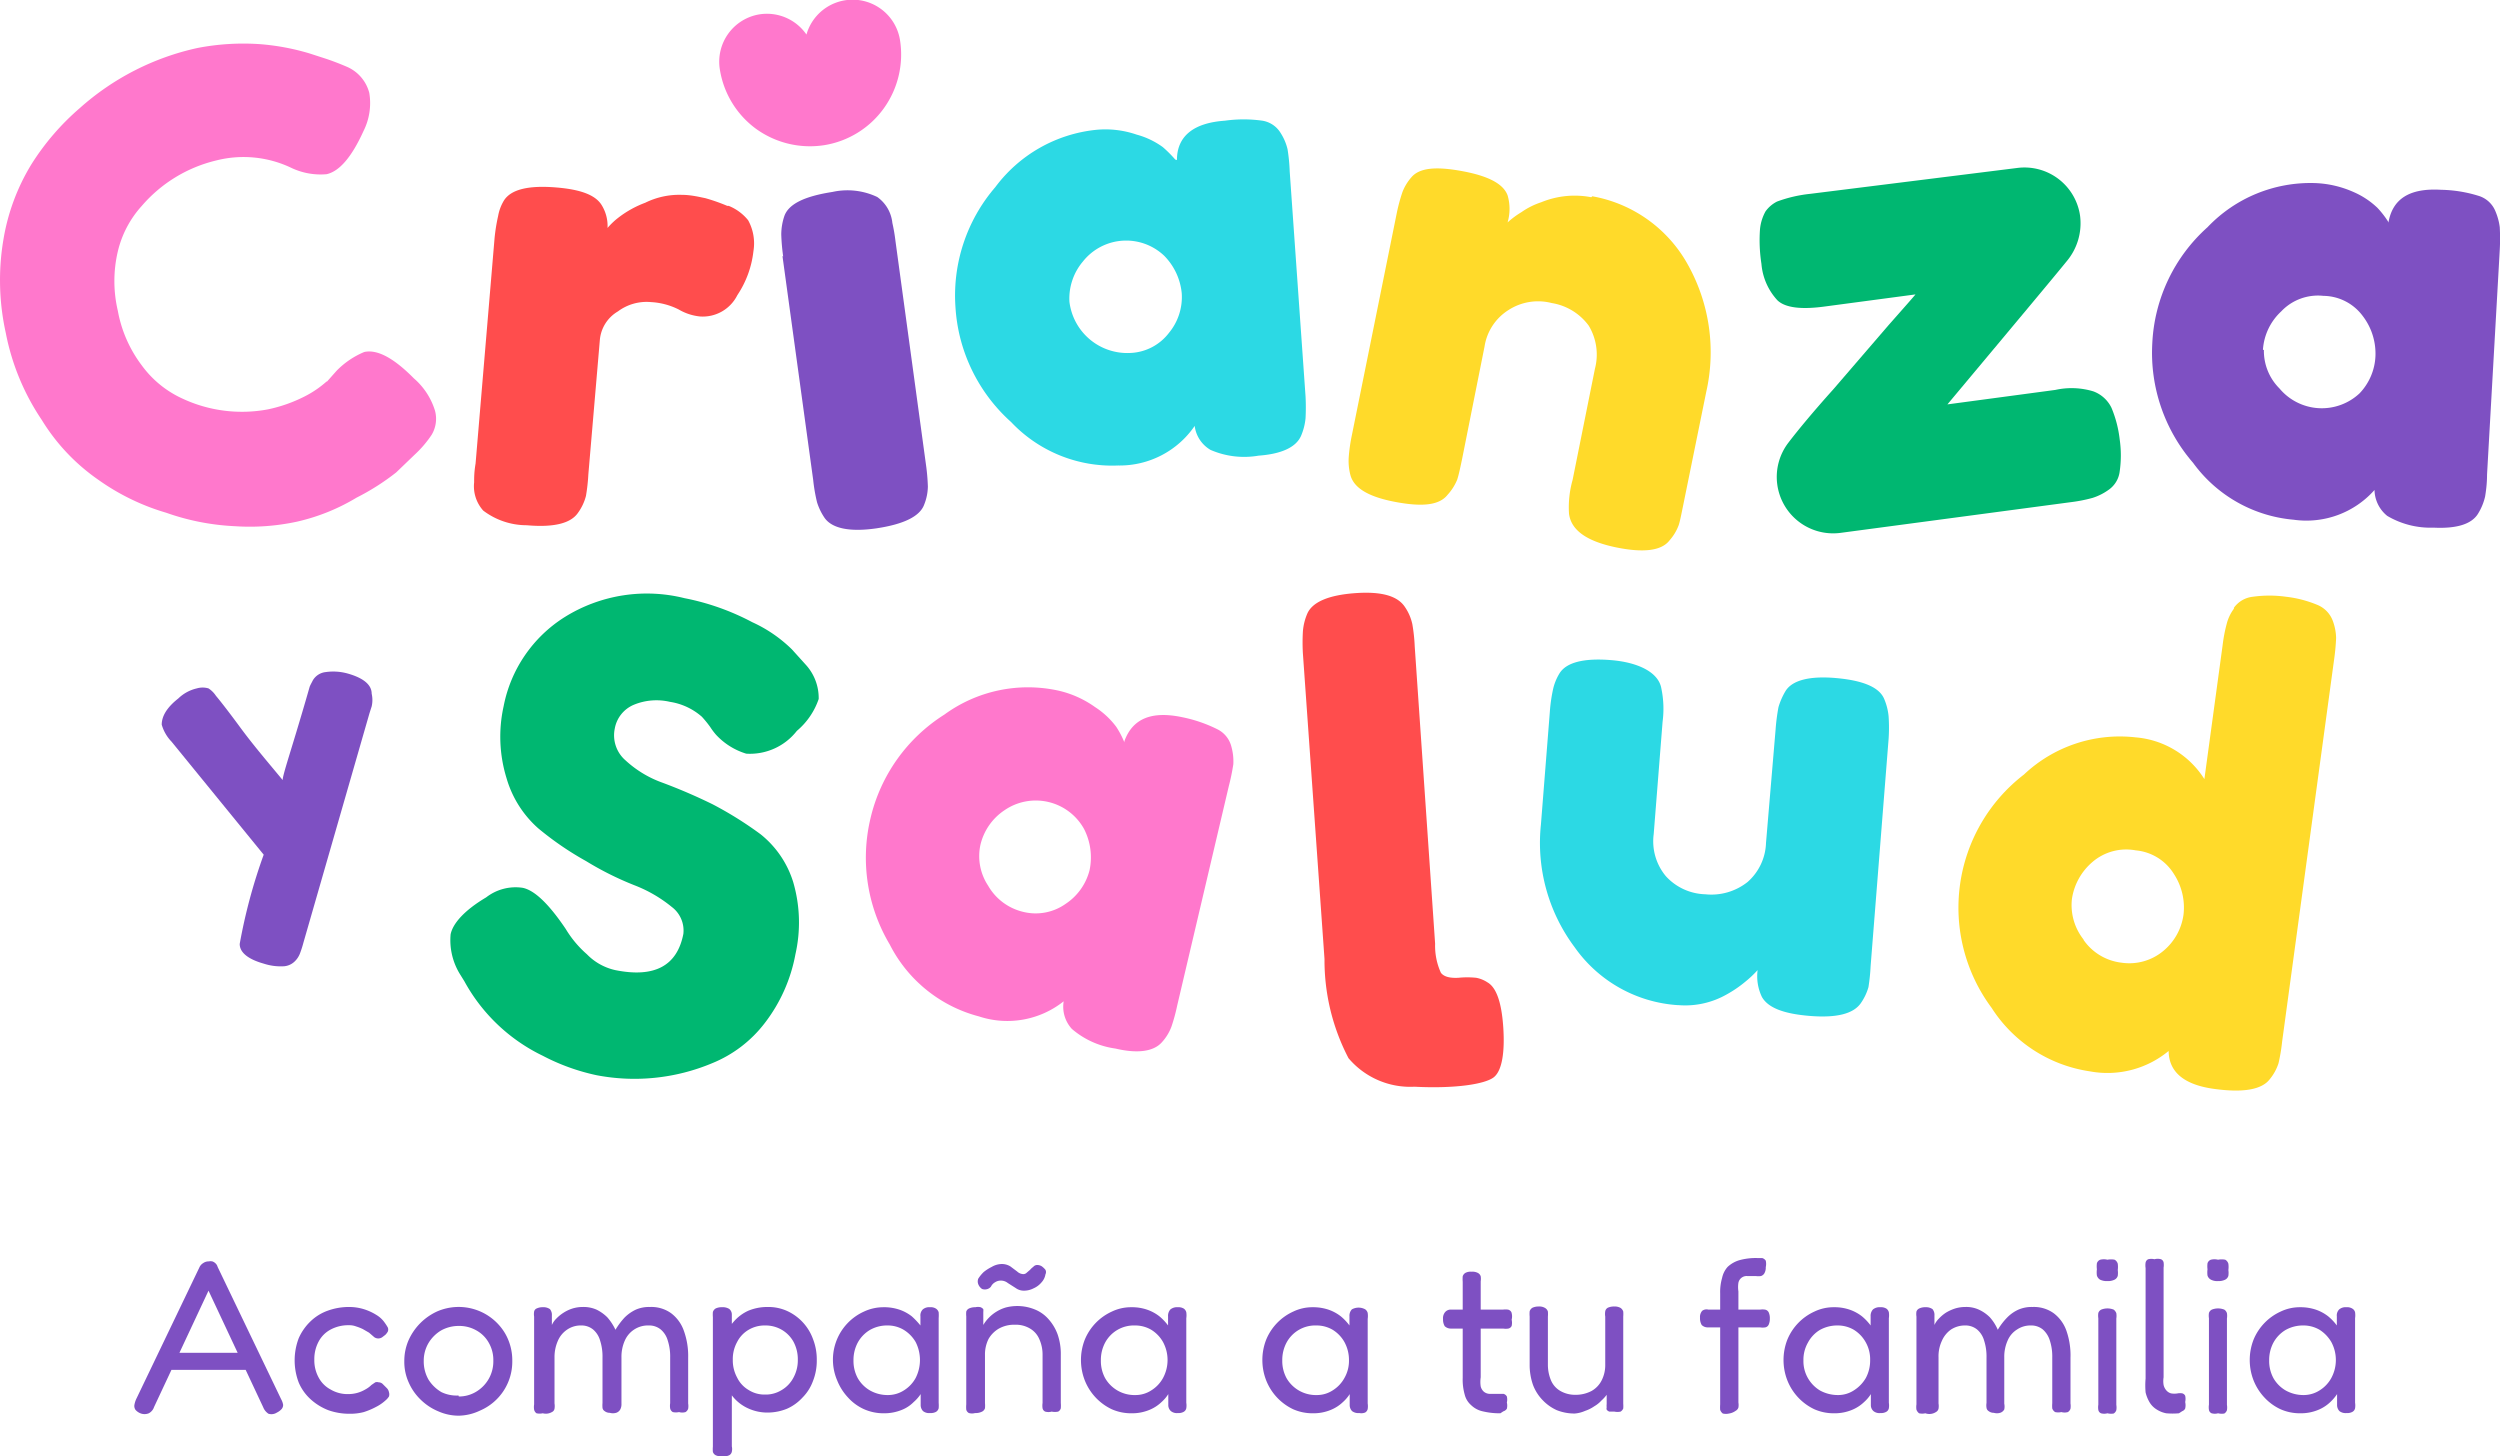 <svg xmlns="http://www.w3.org/2000/svg" viewBox="0 0 104.19 60.7"><defs><style>.cls-1{fill:#00b771;}.cls-2{fill:#ff78cc;}.cls-3{fill:#ff4d4d;}.cls-4{fill:#2cd9e4;}.cls-5{fill:#ffda2a;}.cls-6{fill:#7e50c2;}</style></defs><g id="Capa_2" data-name="Capa 2"><g id="Capa_1-2" data-name="Capa 1"><path class="cls-1" d="M19.17,40.6a2.7,2.7,0,0,1-.39-1.66c.09-.45.57-1,1.48-1.54A2,2,0,0,1,21.78,37c.5.1,1.1.68,1.8,1.72a4.41,4.41,0,0,0,.88,1.05,2.36,2.36,0,0,0,1.18.66c1.63.33,2.58-.17,2.84-1.51A1.23,1.23,0,0,0,28,37.8a5.69,5.69,0,0,0-1.57-.91,13,13,0,0,1-2-1,13,13,0,0,1-2-1.37,4.43,4.43,0,0,1-1.32-2.09,5.86,5.86,0,0,1-.12-3,5.66,5.66,0,0,1,2.54-3.71,6.47,6.47,0,0,1,5-.79,10.18,10.18,0,0,1,2.82,1A5.77,5.77,0,0,1,33,27.06l.56.62a2.06,2.06,0,0,1,.56,1.45,3,3,0,0,1-.91,1.33,2.48,2.48,0,0,1-2.11.95,2.84,2.84,0,0,1-1.26-.79,2.81,2.81,0,0,1-.24-.32,4.56,4.56,0,0,0-.35-.43,2.62,2.62,0,0,0-1.33-.62,2.47,2.47,0,0,0-1.5.12,1.33,1.33,0,0,0-.8,1,1.38,1.38,0,0,0,.45,1.32,4.51,4.51,0,0,0,1.54.93,22.7,22.7,0,0,1,2.09.9,15.23,15.23,0,0,1,2,1.25,4.1,4.1,0,0,1,1.36,2,6,6,0,0,1,.09,3,6.68,6.68,0,0,1-1.28,2.87,5.24,5.24,0,0,1-2.19,1.67,8.37,8.37,0,0,1-4.82.5A8.75,8.75,0,0,1,22.62,44a7.37,7.37,0,0,1-3.27-3.11Z"/><path class="cls-2" d="M46.86,30.89c.34-.94,1.13-1.27,2.41-1a5.87,5.87,0,0,1,1.48.51,1.11,1.11,0,0,1,.57.72,2.27,2.27,0,0,1,.08.73,9,9,0,0,1-.19.92l-2.15,9.14a7.49,7.49,0,0,1-.24.88,2,2,0,0,1-.4.65c-.34.38-1,.48-1.93.26a3.52,3.52,0,0,1-1.82-.82,1.37,1.37,0,0,1-.34-1.15,3.77,3.77,0,0,1-3.53.63,5.82,5.82,0,0,1-3.72-3,7.07,7.07,0,0,1-.8-5.26,7,7,0,0,1,3.08-4.32,5.91,5.91,0,0,1,4.74-1,4.25,4.25,0,0,1,1.54.69,3.4,3.4,0,0,1,.88.82,3.7,3.7,0,0,1,.34.65Zm-6,4.32a2.23,2.23,0,0,0,.32,1.7A2.29,2.29,0,0,0,42.63,38a2.16,2.16,0,0,0,1.78-.33,2.38,2.38,0,0,0,1-1.41,2.6,2.6,0,0,0-.23-1.71,2.3,2.3,0,0,0-3.32-.78,2.39,2.39,0,0,0-1,1.44Z"/><path class="cls-3" d="M54.3,27.24a7.88,7.88,0,0,1,0-.93,2.34,2.34,0,0,1,.18-.73c.21-.49.89-.78,2-.86s1.78.12,2.08.59a2,2,0,0,1,.3.7,7.1,7.1,0,0,1,.1.93l.85,12.39a2.72,2.72,0,0,0,.24,1.21c.12.16.36.23.73.21a3.69,3.69,0,0,1,.74,0,1.27,1.27,0,0,1,.47.19c.37.21.59.83.66,1.87s-.05,1.82-.4,2.09-1.54.48-3.3.39A3.37,3.37,0,0,1,56.2,44.1a8.82,8.82,0,0,1-1-4.13Z"/><path class="cls-4" d="M69.92,41.89a5.71,5.71,0,0,1-4.3-2.42,7.26,7.26,0,0,1-1.4-5.11l.37-4.68a6.58,6.58,0,0,1,.13-.93,2.16,2.16,0,0,1,.27-.68c.28-.46,1-.65,2.14-.56s2,.51,2.11,1.19a4.14,4.14,0,0,1,.05,1.38l-.37,4.68a2.27,2.27,0,0,0,.51,1.76,2.31,2.31,0,0,0,1.64.75,2.43,2.43,0,0,0,1.76-.51,2.26,2.26,0,0,0,.77-1.63L74,30.4a8.38,8.38,0,0,1,.12-.93,2.89,2.89,0,0,1,.3-.68c.28-.44,1-.63,2.11-.53s1.8.38,2,.88a2.43,2.43,0,0,1,.18.72,7.11,7.11,0,0,1,0,.93l-.75,9.47a8.08,8.08,0,0,1-.09.88,2.26,2.26,0,0,1-.32.67c-.31.44-1,.62-2.12.53s-1.75-.35-2-.79a2,2,0,0,1-.18-1.12,4.44,4.44,0,0,1-.52.49,4.9,4.9,0,0,1-.78.53,3.49,3.49,0,0,1-2,.44Z"/><path class="cls-5" d="M93.1,25.33a1.12,1.12,0,0,1,.79-.46,5,5,0,0,1,1.38,0,4.83,4.83,0,0,1,1.31.34,1.15,1.15,0,0,1,.64.66,2.2,2.2,0,0,1,.14.72,9.17,9.17,0,0,1-.09.94L95.11,43.41a7.44,7.44,0,0,1-.15.9,2,2,0,0,1-.36.66c-.33.44-1.1.58-2.33.41s-1.88-.69-1.89-1.58a4,4,0,0,1-3.28.85A5.88,5.88,0,0,1,83,42a7,7,0,0,1,1.35-9.72A5.82,5.82,0,0,1,89,30.73a3.75,3.75,0,0,1,2.87,1.74l.76-5.58A6.38,6.38,0,0,1,92.8,26a1.78,1.78,0,0,1,.3-.63ZM86.84,39.18a2.24,2.24,0,0,0,1.57.94,2.21,2.21,0,0,0,1.75-.49A2.38,2.38,0,0,0,91,38.12a2.55,2.55,0,0,0-.39-1.68,2.09,2.09,0,0,0-1.6-1,2.16,2.16,0,0,0-1.8.48,2.51,2.51,0,0,0-.86,1.54,2.31,2.31,0,0,0,.48,1.69Z"/><path class="cls-2" d="M13.63,15.9l.4-.45a3.48,3.48,0,0,1,1.15-.78c.55-.12,1.24.26,2.07,1.1a2.9,2.9,0,0,1,.88,1.35,1.3,1.3,0,0,1-.14,1,4.54,4.54,0,0,1-.71.83l-.77.74a9.83,9.83,0,0,1-1.65,1.05,8.4,8.4,0,0,1-2.48,1,9.3,9.3,0,0,1-2.59.19,9.91,9.91,0,0,1-2.86-.56,9.47,9.47,0,0,1-2.84-1.38,8.31,8.31,0,0,1-2.35-2.49,9.82,9.82,0,0,1-1.5-3.63A10.15,10.15,0,0,1,.14,10,8.74,8.74,0,0,1,1.32,6.83a10.4,10.4,0,0,1,2-2.32A10.83,10.83,0,0,1,8.23,2a10.06,10.06,0,0,1,2.6-.16,9.78,9.78,0,0,1,2.08.39l.71.23c.35.12.62.23.83.32a1.63,1.63,0,0,1,.94,1.09,2.59,2.59,0,0,1-.24,1.59c-.49,1.08-1,1.68-1.54,1.8A2.84,2.84,0,0,1,12.15,7,4.62,4.62,0,0,0,9,6.69,5.9,5.9,0,0,0,5.91,8.58a4.29,4.29,0,0,0-1,1.9,5.41,5.41,0,0,0,0,2.47,5.36,5.36,0,0,0,1,2.28,4.31,4.31,0,0,0,1.69,1.38,5.86,5.86,0,0,0,3.57.45,6.13,6.13,0,0,0,1.51-.53,4.27,4.27,0,0,0,.93-.63Z"/><path class="cls-3" d="M30.37,8.58a2,2,0,0,1,.81.6,2,2,0,0,1,.22,1.29,4.11,4.11,0,0,1-.67,1.83,1.61,1.61,0,0,1-1.55.89,2.17,2.17,0,0,1-.89-.29,2.92,2.92,0,0,0-1.16-.31,2,2,0,0,0-1.38.39A1.53,1.53,0,0,0,25,14.16l-.48,5.61a7.73,7.73,0,0,1-.1.9,2.09,2.09,0,0,1-.33.7c-.3.44-1,.62-2.14.52a3,3,0,0,1-1.81-.61,1.52,1.52,0,0,1-.38-1.18c0-.19,0-.43.06-.78l.79-9.38A7.56,7.56,0,0,1,20.76,9,1.88,1.88,0,0,1,21,8.36c.29-.46,1-.64,2.15-.55s1.72.36,1.95.78a1.65,1.65,0,0,1,.22.91,3,3,0,0,1,.44-.42,4.27,4.27,0,0,1,1.13-.63,3.21,3.21,0,0,1,1.51-.33c.4,0,.75.09,1,.14a7.74,7.74,0,0,1,.91.32Z"/><path class="cls-4" d="M49.05,6.67c0-1,.7-1.55,2-1.64a5.64,5.64,0,0,1,1.56,0,1.09,1.09,0,0,1,.76.51,2.18,2.18,0,0,1,.29.68,7.45,7.45,0,0,1,.09.93l.66,9.37a8.73,8.73,0,0,1,0,.91,2.44,2.44,0,0,1-.19.74c-.21.47-.81.75-1.77.82a3.51,3.51,0,0,1-2-.24,1.35,1.35,0,0,1-.66-1,3.79,3.79,0,0,1-3.19,1.65,5.79,5.79,0,0,1-4.46-1.81,7,7,0,0,1-2.32-4.79,6.92,6.92,0,0,1,1.66-5,6,6,0,0,1,4.21-2.39,4,4,0,0,1,1.68.2,3.33,3.33,0,0,1,1.09.52,5.1,5.1,0,0,1,.52.52Zm-4.48,5.91a2.43,2.43,0,0,0,2.54,2.13,2.13,2.13,0,0,0,1.61-.84,2.34,2.34,0,0,0,.53-1.65,2.57,2.57,0,0,0-.73-1.56,2.3,2.3,0,0,0-3.39.24,2.39,2.39,0,0,0-.56,1.68Z"/><path class="cls-5" d="M66.36,8.18a5.69,5.69,0,0,1,4,2.88,7.48,7.48,0,0,1,.75,5.27L70.16,21c-.08.39-.14.71-.2.89a2,2,0,0,1-.38.63q-.49.64-2.19.3c-1.24-.25-1.91-.71-2-1.41A4.22,4.22,0,0,1,65.54,20l.93-4.63a2.33,2.33,0,0,0-.26-1.8,2.38,2.38,0,0,0-1.54-.94,2.27,2.27,0,0,0-1.8.29,2.19,2.19,0,0,0-1,1.52l-.93,4.66c-.08.39-.15.71-.21.89a2.13,2.13,0,0,1-.4.63c-.33.42-1,.52-2.17.3s-1.74-.6-1.88-1.12a2.3,2.3,0,0,1-.07-.75,6.9,6.9,0,0,1,.13-.91l1.88-9.3A7.28,7.28,0,0,1,58.45,8a2.07,2.07,0,0,1,.37-.61c.33-.39,1-.47,2.16-.25s1.69.57,1.85,1a2,2,0,0,1,0,1.13,3.74,3.74,0,0,1,.58-.43,3.14,3.14,0,0,1,.82-.41,3.67,3.67,0,0,1,2.09-.21Z"/><path class="cls-1" d="M81.11,16.86l4.55-.61a3.12,3.12,0,0,1,1.58.06A1.36,1.36,0,0,1,88,17a4.83,4.83,0,0,1,.34,1.31,4.68,4.68,0,0,1,0,1.34,1.09,1.09,0,0,1-.47.77,2.37,2.37,0,0,1-.66.33,6.2,6.2,0,0,1-.92.18l-9.6,1.28a2.35,2.35,0,0,1-2.15-3.77c.39-.51,1-1.25,1.87-2.22l2.29-2.66c.68-.77,1.06-1.2,1.13-1.29l-3.75.5c-1,.14-1.67.06-2-.25A2.54,2.54,0,0,1,73.41,11a6.42,6.42,0,0,1-.06-1.45,1.9,1.9,0,0,1,.23-.74,1.32,1.32,0,0,1,.48-.41,5.65,5.65,0,0,1,1.37-.32L84.07,7a2.34,2.34,0,0,1,2.62,2,2.46,2.46,0,0,1-.56,1.89c-.46.57-2.14,2.58-5,6Z"/><path class="cls-6" d="M99.54,9.28c.17-1,.89-1.45,2.2-1.37a5.57,5.57,0,0,1,1.55.25,1.1,1.1,0,0,1,.69.6,2.5,2.5,0,0,1,.2.71,8.5,8.5,0,0,1,0,.94l-.53,9.37c0,.4-.05.72-.08.91a2.36,2.36,0,0,1-.29.71c-.26.44-.89.64-1.86.59a3.54,3.54,0,0,1-1.93-.49,1.42,1.42,0,0,1-.53-1.08,3.79,3.79,0,0,1-3.37,1.24,5.8,5.8,0,0,1-4.19-2.37,7,7,0,0,1-1.7-5A6.92,6.92,0,0,1,92,9.47a5.92,5.92,0,0,1,4.48-1.84A4.31,4.31,0,0,1,98.08,8a3.4,3.4,0,0,1,1,.66,3.79,3.79,0,0,1,.45.58Zm-5.19,5.3A2.21,2.21,0,0,0,95,16.19a2.3,2.3,0,0,0,3.34.2A2.39,2.39,0,0,0,99,14.82a2.58,2.58,0,0,0-.53-1.65,2.07,2.07,0,0,0-1.64-.84,2.11,2.11,0,0,0-1.76.65,2.39,2.39,0,0,0-.76,1.6Z"/><path class="cls-6" d="M32.64,10.69a8.32,8.32,0,0,1-.08-.92A2.45,2.45,0,0,1,32.69,9c.18-.5.84-.82,2-1a2.9,2.9,0,0,1,1.87.21,1.51,1.51,0,0,1,.63,1.08,7.18,7.18,0,0,1,.13.76l1.27,9.31a8.32,8.32,0,0,1,.08.92,2.11,2.11,0,0,1-.15.74q-.26.74-2,1c-1.12.16-1.84,0-2.15-.43a2.45,2.45,0,0,1-.32-.66,7,7,0,0,1-.16-.93l-1.28-9.33Z"/><path class="cls-2" d="M33.61,1.44a2,2,0,0,1,3.9.24,3.84,3.84,0,0,1-.68,2.84,3.8,3.8,0,0,1-2.48,1.53,3.84,3.84,0,0,1-2.84-.68A3.8,3.8,0,0,1,30,2.89,2,2,0,0,1,31.64.6,2,2,0,0,1,33.61,1.44Z"/><path class="cls-6" d="M14.49,28.07c.64.18,1,.46,1,.84a1.19,1.19,0,0,1,0,.53l-.09.28-2.75,9.55a4.47,4.47,0,0,1-.15.47.91.91,0,0,1-.22.33.72.72,0,0,1-.44.2,2.29,2.29,0,0,1-.85-.11c-.64-.18-1-.46-1-.82a22.61,22.61,0,0,1,1-3.72L7.15,30.91a1.68,1.68,0,0,1-.41-.71c0-.32.18-.69.69-1.09a1.64,1.64,0,0,1,.77-.42.86.86,0,0,1,.49,0A1.06,1.06,0,0,1,9,29c.07.08.42.51,1,1.3s1.22,1.53,1.78,2.21c0-.17.22-.84.57-2s.53-1.8.55-1.87.08-.17.14-.29a.71.71,0,0,1,.53-.34A2.24,2.24,0,0,1,14.49,28.07Z"/><path class="cls-6" d="M11.72,58.32a.7.7,0,0,1,.08.23.27.27,0,0,1-.06.17.65.65,0,0,1-.2.15.42.42,0,0,1-.35.05.57.57,0,0,1-.22-.27L8.69,53.79,6.42,58.64a.45.45,0,0,1-.22.26.46.46,0,0,1-.35,0,.54.54,0,0,1-.2-.14.28.28,0,0,1-.05-.2,1,1,0,0,1,.09-.28l2.62-5.46a.4.4,0,0,1,.16-.18.39.39,0,0,1,.23-.07.4.4,0,0,1,.15,0,.35.35,0,0,1,.13.08.32.32,0,0,1,.09.15ZM7,57.09l.31-.71h2.83l.3.71Z"/><path class="cls-6" d="M14.57,58.92a2.6,2.6,0,0,1-.89-.15,2.36,2.36,0,0,1-.73-.45,2,2,0,0,1-.5-.7,2.6,2.6,0,0,1,0-1.85,2.2,2.2,0,0,1,.49-.7,2,2,0,0,1,.73-.45,2.58,2.58,0,0,1,.88-.15,2.1,2.1,0,0,1,.61.09,2.23,2.23,0,0,1,.54.25,1.1,1.1,0,0,1,.33.31,2.12,2.12,0,0,1,.13.2.22.22,0,0,1,0,.18.64.64,0,0,1-.1.13l-.13.1a.29.29,0,0,1-.33,0l-.22-.19-.26-.15a2,2,0,0,0-.28-.11.79.79,0,0,0-.3-.05,1.55,1.55,0,0,0-.76.18,1.2,1.2,0,0,0-.5.5,1.54,1.54,0,0,0-.18.75,1.49,1.49,0,0,0,.18.75,1.2,1.2,0,0,0,.5.5,1.38,1.38,0,0,0,.74.19,1.38,1.38,0,0,0,.7-.19,1.09,1.09,0,0,0,.26-.19l.16-.11a.23.23,0,0,1,.14,0,.25.25,0,0,1,.16.06l.17.17a.33.33,0,0,1,.1.18.3.3,0,0,1,0,.18.67.67,0,0,1-.14.16,1.77,1.77,0,0,1-.39.27,3,3,0,0,1-.52.22A2.23,2.23,0,0,1,14.57,58.92Z"/><path class="cls-6" d="M19.12,59a2.09,2.09,0,0,1-.85-.18,2.31,2.31,0,0,1-.73-.48,2.23,2.23,0,0,1-.5-.71,2.08,2.08,0,0,1-.19-.9,2.16,2.16,0,0,1,.18-.88,2.39,2.39,0,0,1,1.2-1.2,2.25,2.25,0,0,1,2.82.92,2.24,2.24,0,0,1,.3,1.15A2.22,2.22,0,0,1,20,58.79,2.14,2.14,0,0,1,19.12,59Zm0-.8a1.38,1.38,0,0,0,.71-.19,1.47,1.47,0,0,0,.73-1.3,1.44,1.44,0,0,0-.19-.75,1.32,1.32,0,0,0-.51-.51,1.44,1.44,0,0,0-.75-.19,1.5,1.5,0,0,0-.73.19,1.52,1.52,0,0,0-.52.52,1.45,1.45,0,0,0-.2.75,1.53,1.53,0,0,0,.2.78,1.58,1.58,0,0,0,.54.52A1.48,1.48,0,0,0,19.11,58.16Z"/><path class="cls-6" d="M22.62,58.9a.6.6,0,0,1-.26,0,.25.25,0,0,1-.1-.15.69.69,0,0,1,0-.22V54.87a.66.66,0,0,1,0-.21.18.18,0,0,1,.11-.13.57.57,0,0,1,.26-.05.46.46,0,0,1,.29.08.38.38,0,0,1,.08.27l0,.39a.89.89,0,0,1,.19-.27,1.61,1.61,0,0,1,.31-.25,1.56,1.56,0,0,1,.37-.17,1.45,1.45,0,0,1,.41-.06,1.34,1.34,0,0,1,.58.11,1.69,1.69,0,0,1,.45.32,2.23,2.23,0,0,1,.34.52,3.07,3.07,0,0,1,.38-.51,1.67,1.67,0,0,1,.47-.33,1.38,1.38,0,0,1,.59-.11,1.41,1.41,0,0,1,.88.26,1.56,1.56,0,0,1,.53.73,3.09,3.09,0,0,1,.18,1.12v1.91a.69.69,0,0,1,0,.22.26.26,0,0,1-.11.14.48.48,0,0,1-.27,0,.6.6,0,0,1-.26,0,.23.23,0,0,1-.11-.15.69.69,0,0,1,0-.22V56.57a2.15,2.15,0,0,0-.1-.7.94.94,0,0,0-.29-.46.76.76,0,0,0-.5-.17,1.05,1.05,0,0,0-1,.63,1.65,1.65,0,0,0-.14.7V58.5a.47.47,0,0,1-.05.24.3.3,0,0,1-.17.14.48.48,0,0,1-.27,0,.33.33,0,0,1-.21-.07.19.19,0,0,1-.09-.14,1.12,1.12,0,0,1,0-.2V56.57a2.15,2.15,0,0,0-.1-.7.94.94,0,0,0-.29-.46.76.76,0,0,0-.5-.17,1,1,0,0,0-.58.17,1.07,1.07,0,0,0-.39.47,1.67,1.67,0,0,0-.14.69v1.92a.69.69,0,0,1,0,.22.19.19,0,0,1-.11.14A.5.5,0,0,1,22.62,58.9Z"/><path class="cls-6" d="M30.1,60.7a.62.62,0,0,1-.27-.05.24.24,0,0,1-.12-.14,1.27,1.27,0,0,1,0-.22v-5.4a1.25,1.25,0,0,1,0-.21.26.26,0,0,1,.12-.15.57.57,0,0,1,.26-.05.51.51,0,0,1,.3.07.3.3,0,0,1,.11.23v5.5a.5.5,0,0,1,0,.22.22.22,0,0,1-.11.15A.62.62,0,0,1,30.1,60.7ZM32,58.87a1.92,1.92,0,0,1-.81-.17,1.76,1.76,0,0,1-.62-.46,2.08,2.08,0,0,1-.39-.7,2.5,2.5,0,0,1-.14-.88,2.75,2.75,0,0,1,.14-.88,1.94,1.94,0,0,1,.4-.7,1.76,1.76,0,0,1,.62-.46,2.07,2.07,0,0,1,.8-.15,1.89,1.89,0,0,1,.79.16,2.05,2.05,0,0,1,1.09,1.17,2.33,2.33,0,0,1,.16.88,2.3,2.3,0,0,1-.16.88,1.9,1.9,0,0,1-.44.69,1.94,1.94,0,0,1-.64.46A2.15,2.15,0,0,1,32,58.87Zm-.11-.75a1.26,1.26,0,0,0,.69-.19,1.29,1.29,0,0,0,.49-.52,1.5,1.5,0,0,0,.18-.74,1.54,1.54,0,0,0-.18-.75,1.31,1.31,0,0,0-.49-.5,1.34,1.34,0,0,0-.69-.18,1.31,1.31,0,0,0-.69.18,1.24,1.24,0,0,0-.48.51,1.47,1.47,0,0,0-.18.74,1.5,1.5,0,0,0,.18.74,1.21,1.21,0,0,0,.48.52A1.23,1.23,0,0,0,31.88,58.12Z"/><path class="cls-6" d="M38.76,58.89a.4.4,0,0,1-.29-.08.36.36,0,0,1-.1-.25l0-.46a1.62,1.62,0,0,1-.29.33,1.45,1.45,0,0,1-.5.33,1.94,1.94,0,0,1-.76.14,2,2,0,0,1-.81-.17,2,2,0,0,1-.67-.49,2.26,2.26,0,0,1-.45-.71,2.2,2.2,0,0,1,1.12-2.87,1.91,1.91,0,0,1,.81-.18,2,2,0,0,1,.69.11,1.77,1.77,0,0,1,.49.27,3.24,3.24,0,0,1,.36.38l0-.38a.35.35,0,0,1,.1-.29.41.41,0,0,1,.3-.09.4.4,0,0,1,.25.06.28.28,0,0,1,.11.15,1.69,1.69,0,0,1,0,.25v3.52a1.4,1.4,0,0,1,0,.23.25.25,0,0,1-.11.15A.46.46,0,0,1,38.76,58.89ZM37,58.14a1.23,1.23,0,0,0,.68-.2,1.39,1.39,0,0,0,.48-.51,1.65,1.65,0,0,0,0-1.5,1.44,1.44,0,0,0-.5-.51,1.3,1.3,0,0,0-.68-.18,1.44,1.44,0,0,0-.73.19,1.39,1.39,0,0,0-.5.52,1.54,1.54,0,0,0-.18.75,1.5,1.5,0,0,0,.18.74,1.39,1.39,0,0,0,.51.51A1.48,1.48,0,0,0,37,58.14Z"/><path class="cls-6" d="M40.64,58.89a.48.48,0,0,1-.26,0,.22.22,0,0,1-.11-.14,1.27,1.27,0,0,1,0-.22V54.86a1,1,0,0,1,0-.2.22.22,0,0,1,.12-.13.6.6,0,0,1,.26-.05.48.48,0,0,1,.22,0,.31.31,0,0,1,.11.08.56.56,0,0,1,0,.12s0,.08,0,.12l0,.42a1.5,1.5,0,0,1,.23-.3,1.54,1.54,0,0,1,.31-.25,1.59,1.59,0,0,1,.4-.18,1.93,1.93,0,0,1,1.2.08,1.5,1.5,0,0,1,.58.41,1.94,1.94,0,0,1,.38.64,2.49,2.49,0,0,1,.13.85v2a1.27,1.27,0,0,1,0,.22.22.22,0,0,1-.11.14.64.64,0,0,1-.27,0,.5.5,0,0,1-.27,0,.19.19,0,0,1-.11-.14.72.72,0,0,1,0-.22v-2a1.57,1.57,0,0,0-.14-.67.93.93,0,0,0-.38-.43,1.15,1.15,0,0,0-.64-.16,1.29,1.29,0,0,0-.66.16,1.18,1.18,0,0,0-.43.43,1.44,1.44,0,0,0-.15.67v2a1.27,1.27,0,0,1,0,.22.24.24,0,0,1-.12.14A.59.59,0,0,1,40.64,58.89Zm1.08-6.21a.67.67,0,0,1,.39.1l.28.21a.4.4,0,0,0,.25.11.2.2,0,0,0,.15-.06l.14-.12a.71.71,0,0,1,.13-.12.22.22,0,0,1,.15-.08.37.37,0,0,1,.2.05.78.78,0,0,1,.16.15.21.21,0,0,1,0,.19.64.64,0,0,1-.16.33.9.9,0,0,1-.33.25.87.87,0,0,1-.42.1.57.57,0,0,1-.33-.11L42,53.47a.46.46,0,0,0-.28-.1.43.43,0,0,0-.25.07.42.42,0,0,0-.17.18.3.3,0,0,1-.14.1.35.35,0,0,1-.23,0,.42.42,0,0,1-.16-.2.32.32,0,0,1,0-.23,1.49,1.49,0,0,1,.23-.28,1.85,1.85,0,0,1,.33-.21A.85.85,0,0,1,41.72,52.68Z"/><path class="cls-6" d="M49.09,58.89a.39.39,0,0,1-.29-.08.33.33,0,0,1-.11-.25l0-.46a1.53,1.53,0,0,1-.28.33,1.61,1.61,0,0,1-.51.33,1.89,1.89,0,0,1-.75.14,2,2,0,0,1-.82-.17,2.24,2.24,0,0,1-1.12-1.2,2.34,2.34,0,0,1,0-1.7,2.21,2.21,0,0,1,1.13-1.17,1.85,1.85,0,0,1,.81-.18,1.94,1.94,0,0,1,.68.11,1.77,1.77,0,0,1,.49.27,2.14,2.14,0,0,1,.36.38l0-.38a.39.39,0,0,1,.1-.29.44.44,0,0,1,.31-.09.42.42,0,0,1,.25.06.27.27,0,0,1,.1.15.9.9,0,0,1,0,.25v3.52a.75.75,0,0,1,0,.23.22.22,0,0,1-.11.15A.43.43,0,0,1,49.09,58.89Zm-1.77-.75a1.2,1.2,0,0,0,.67-.2,1.39,1.39,0,0,0,.48-.51,1.58,1.58,0,0,0,0-1.5,1.41,1.41,0,0,0-.49-.51,1.33,1.33,0,0,0-.68-.18,1.36,1.36,0,0,0-1.24.71,1.54,1.54,0,0,0-.18.75,1.5,1.5,0,0,0,.18.74,1.41,1.41,0,0,0,1.26.7Z"/><path class="cls-6" d="M56.65,58.89a.43.43,0,0,1-.3-.08.36.36,0,0,1-.1-.25l0-.46a1.53,1.53,0,0,1-.28.33,1.61,1.61,0,0,1-.51.33,1.89,1.89,0,0,1-.75.14,2,2,0,0,1-.82-.17,2.24,2.24,0,0,1-1.12-1.2,2.34,2.34,0,0,1,0-1.7,2.21,2.21,0,0,1,1.13-1.17,1.85,1.85,0,0,1,.81-.18,2,2,0,0,1,.68.11,1.77,1.77,0,0,1,.49.27,2.14,2.14,0,0,1,.36.38l0-.38a.39.39,0,0,1,.1-.29.57.57,0,0,1,.56,0,.27.27,0,0,1,.1.15.9.9,0,0,1,0,.25v3.52a.75.75,0,0,1,0,.23.22.22,0,0,1-.11.15A.43.43,0,0,1,56.65,58.89Zm-1.77-.75a1.2,1.2,0,0,0,.67-.2,1.39,1.39,0,0,0,.48-.51,1.44,1.44,0,0,0,.19-.75,1.55,1.55,0,0,0-.19-.75,1.41,1.41,0,0,0-.49-.51,1.33,1.33,0,0,0-.68-.18,1.36,1.36,0,0,0-1.24.71,1.54,1.54,0,0,0-.18.75,1.5,1.5,0,0,0,.18.74,1.41,1.41,0,0,0,1.26.7Z"/><path class="cls-6" d="M60.48,54.58h.88l1.27,0a.78.78,0,0,1,.22,0,.21.21,0,0,1,.14.11A.57.57,0,0,1,63,55a.6.6,0,0,1,0,.26.2.2,0,0,1-.14.11.66.66,0,0,1-.21,0l-1.25,0-.93,0a.37.37,0,0,1-.26-.1.55.55,0,0,1-.07-.3.39.39,0,0,1,.09-.29A.3.3,0,0,1,60.48,54.58Zm2.05,4.32a3,3,0,0,1-.73-.08,1,1,0,0,1-.49-.26.86.86,0,0,1-.27-.45,2.25,2.25,0,0,1-.08-.69v-4a1.4,1.4,0,0,1,0-.23.26.26,0,0,1,.11-.14.46.46,0,0,1,.26-.05.48.48,0,0,1,.26.05.24.24,0,0,1,.12.14.66.66,0,0,1,0,.21v4a1.29,1.29,0,0,0,0,.38.43.43,0,0,0,.13.22.4.4,0,0,0,.23.09l.36,0,.23,0a.23.23,0,0,1,.14.11.55.55,0,0,1,0,.25.57.57,0,0,1,0,.26.27.27,0,0,1-.15.11Z"/><path class="cls-6" d="M65.63,58.91a2,2,0,0,1-.75-.14,1.87,1.87,0,0,1-.59-.42,1.84,1.84,0,0,1-.4-.63,2.52,2.52,0,0,1-.14-.85v-2a1.27,1.27,0,0,1,0-.22.26.26,0,0,1,.12-.15.6.6,0,0,1,.26-.05.45.45,0,0,1,.26.06.26.26,0,0,1,.12.15,1.25,1.25,0,0,1,0,.21v2a1.69,1.69,0,0,0,.13.66.93.93,0,0,0,.39.44,1.23,1.23,0,0,0,.63.16,1.41,1.41,0,0,0,.67-.16,1.05,1.05,0,0,0,.42-.44,1.4,1.4,0,0,0,.15-.66v-2a.69.69,0,0,1,0-.22.21.21,0,0,1,.11-.15.62.62,0,0,1,.27-.05.48.48,0,0,1,.26.06.28.28,0,0,1,.11.15,1.25,1.25,0,0,1,0,.21v3.63a1.23,1.23,0,0,1,0,.2.28.28,0,0,1-.11.13.62.62,0,0,1-.26,0l-.21,0a.24.24,0,0,1-.11-.08.19.19,0,0,1,0-.1.51.51,0,0,1,0-.13l0-.39a1.6,1.6,0,0,1-.22.24,1.22,1.22,0,0,1-.3.24,1.5,1.5,0,0,1-.38.19A1.33,1.33,0,0,1,65.63,58.91Z"/><path class="cls-6" d="M71.2,54.58h.88l1.27,0a.66.66,0,0,1,.21,0,.21.21,0,0,1,.15.11.57.57,0,0,1,.05.26.6.6,0,0,1-.05.26.2.2,0,0,1-.14.11.69.69,0,0,1-.22,0l-1.25,0-.92,0a.35.35,0,0,1-.26-.1.55.55,0,0,1-.07-.3.39.39,0,0,1,.09-.29A.3.3,0,0,1,71.2,54.58Zm.86,4.33a.57.57,0,0,1-.26,0,.33.33,0,0,1-.11-.15,1.52,1.52,0,0,1,0-.23V53.9a2.08,2.08,0,0,1,.08-.64A1,1,0,0,1,72,52.8a1.22,1.22,0,0,1,.49-.28,2.58,2.58,0,0,1,.74-.09l.21,0a.27.27,0,0,1,.15.11.62.62,0,0,1,0,.27.48.48,0,0,1-.06.26.25.25,0,0,1-.14.11.78.78,0,0,1-.22,0l-.36,0a.35.35,0,0,0-.36.28,1.19,1.19,0,0,0,0,.36v4.63a.66.66,0,0,1,0,.21.24.24,0,0,1-.12.14A.62.62,0,0,1,72.06,58.91Z"/><path class="cls-6" d="M78.37,58.89a.39.39,0,0,1-.29-.08.33.33,0,0,1-.11-.25l0-.46a1.53,1.53,0,0,1-.28.33,1.61,1.61,0,0,1-.51.33,1.89,1.89,0,0,1-.75.14,2,2,0,0,1-.82-.17,2.24,2.24,0,0,1-1.12-1.2,2.34,2.34,0,0,1,0-1.7,2.21,2.21,0,0,1,1.13-1.17,1.85,1.85,0,0,1,.81-.18,1.94,1.94,0,0,1,.68.11,1.77,1.77,0,0,1,.49.27,2.14,2.14,0,0,1,.36.38l0-.38a.39.39,0,0,1,.1-.29.44.44,0,0,1,.31-.09.42.42,0,0,1,.25.06.27.27,0,0,1,.1.15.9.9,0,0,1,0,.25v3.52a.75.75,0,0,1,0,.23.22.22,0,0,1-.11.15A.43.43,0,0,1,78.37,58.89Zm-1.77-.75a1.2,1.2,0,0,0,.67-.2,1.5,1.5,0,0,0,.49-.51,1.54,1.54,0,0,0,.18-.75,1.44,1.44,0,0,0-.19-.75,1.41,1.41,0,0,0-.49-.51,1.33,1.33,0,0,0-.68-.18,1.48,1.48,0,0,0-.74.19,1.36,1.36,0,0,0-.49.52,1.44,1.44,0,0,0-.19.75,1.41,1.41,0,0,0,.19.74,1.44,1.44,0,0,0,.5.51A1.55,1.55,0,0,0,76.6,58.14Z"/><path class="cls-6" d="M80.24,58.9a.57.57,0,0,1-.26,0,.33.33,0,0,1-.11-.15.72.72,0,0,1,0-.22V54.87a.68.68,0,0,1,0-.21.22.22,0,0,1,.12-.13.57.57,0,0,1,.26-.05.46.46,0,0,1,.29.08.38.38,0,0,1,.08.27l0,.39a.89.89,0,0,1,.19-.27,1.53,1.53,0,0,1,.3-.25,1.84,1.84,0,0,1,.38-.17,1.45,1.45,0,0,1,.41-.06,1.26,1.26,0,0,1,.57.11,1.59,1.59,0,0,1,.46.32,1.93,1.93,0,0,1,.33.52,2.63,2.63,0,0,1,.39-.51,1.54,1.54,0,0,1,.47-.33,1.38,1.38,0,0,1,.59-.11,1.41,1.41,0,0,1,.88.26,1.56,1.56,0,0,1,.53.73,3.11,3.11,0,0,1,.17,1.12v1.91a.72.72,0,0,1,0,.22.26.26,0,0,1-.11.14.5.5,0,0,1-.27,0,.6.6,0,0,1-.26,0,.29.29,0,0,1-.12-.15,1.27,1.27,0,0,1,0-.22V56.57a2.15,2.15,0,0,0-.1-.7,1,1,0,0,0-.29-.46.76.76,0,0,0-.5-.17,1,1,0,0,0-.58.17,1,1,0,0,0-.39.46,1.65,1.65,0,0,0-.14.7V58.5a.6.6,0,0,1,0,.24.3.3,0,0,1-.17.14.48.48,0,0,1-.27,0,.33.33,0,0,1-.21-.07.19.19,0,0,1-.09-.14.62.62,0,0,1,0-.2V56.57a2.15,2.15,0,0,0-.1-.7.94.94,0,0,0-.29-.46.77.77,0,0,0-.51-.17,1.06,1.06,0,0,0-.58.17,1.12,1.12,0,0,0-.38.47,1.52,1.52,0,0,0-.14.69v1.92a.69.69,0,0,1,0,.22.22.22,0,0,1-.11.14A.5.5,0,0,1,80.24,58.9Z"/><path class="cls-6" d="M87.83,53.39a.63.63,0,0,1-.31-.06.31.31,0,0,1-.13-.17,1,1,0,0,1,0-.26,1,1,0,0,1,0-.25.23.23,0,0,1,.14-.15.62.62,0,0,1,.3,0,.78.78,0,0,1,.3,0,.28.28,0,0,1,.13.17,1,1,0,0,1,0,.26.88.88,0,0,1,0,.24.26.26,0,0,1-.13.16A.61.61,0,0,1,87.83,53.39Zm0,5.51a.5.5,0,0,1-.27,0,.19.19,0,0,1-.11-.14.69.69,0,0,1,0-.22v-3.6a.73.73,0,0,1,0-.22.24.24,0,0,1,.12-.14.7.7,0,0,1,.52,0,.33.33,0,0,1,.11.15.73.73,0,0,1,0,.22v3.6a.69.69,0,0,1,0,.22.26.26,0,0,1-.11.14A.62.62,0,0,1,87.83,58.9Z"/><path class="cls-6" d="M90.81,58.9a2.93,2.93,0,0,1-.53,0,1.12,1.12,0,0,1-.4-.16.89.89,0,0,1-.29-.29,1.47,1.47,0,0,1-.17-.42,3.3,3.3,0,0,1,0-.58V52.85a.75.75,0,0,1,0-.23.19.19,0,0,1,.11-.14.57.57,0,0,1,.26,0,.5.5,0,0,1,.27,0,.18.18,0,0,1,.11.13.73.73,0,0,1,0,.22V57.4a1,1,0,0,0,0,.32.51.51,0,0,0,.11.22.39.39,0,0,0,.2.13.79.79,0,0,0,.28,0,.54.54,0,0,1,.19,0,.19.19,0,0,1,.12.1.6.6,0,0,1,0,.26.62.62,0,0,1,0,.27.21.21,0,0,1-.12.11Z"/><path class="cls-6" d="M92.44,53.39a.56.56,0,0,1-.3-.06.29.29,0,0,1-.14-.17,1,1,0,0,1,0-.26,1,1,0,0,1,0-.25.23.23,0,0,1,.14-.15.62.62,0,0,1,.3,0,.78.78,0,0,1,.3,0,.28.28,0,0,1,.13.17,1,1,0,0,1,0,.26.88.88,0,0,1,0,.24.26.26,0,0,1-.13.16A.61.61,0,0,1,92.44,53.39Zm0,5.51a.5.5,0,0,1-.27,0,.19.19,0,0,1-.11-.14.69.69,0,0,1,0-.22v-3.6a.73.73,0,0,1,0-.22.24.24,0,0,1,.12-.14.7.7,0,0,1,.52,0,.27.27,0,0,1,.11.15.73.73,0,0,1,0,.22v3.6a.69.69,0,0,1,0,.22.26.26,0,0,1-.11.14A.62.62,0,0,1,92.44,58.9Z"/><path class="cls-6" d="M97.8,58.89a.42.42,0,0,1-.3-.08.36.36,0,0,1-.1-.25l0-.46a1.89,1.89,0,0,1-.28.33,1.61,1.61,0,0,1-.51.33,1.89,1.89,0,0,1-.75.14,2,2,0,0,1-.82-.17,2.15,2.15,0,0,1-.67-.49,2.26,2.26,0,0,1-.45-.71,2.34,2.34,0,0,1,0-1.7,2.21,2.21,0,0,1,1.13-1.17,1.85,1.85,0,0,1,.81-.18,2,2,0,0,1,.68.11,1.77,1.77,0,0,1,.49.27,2.14,2.14,0,0,1,.36.38l0-.38a.35.35,0,0,1,.1-.29.41.41,0,0,1,.3-.09.4.4,0,0,1,.25.06.24.24,0,0,1,.11.15.9.9,0,0,1,0,.25v3.52a.75.75,0,0,1,0,.23.22.22,0,0,1-.11.15A.43.43,0,0,1,97.8,58.89ZM96,58.14a1.23,1.23,0,0,0,.68-.2,1.39,1.39,0,0,0,.48-.51,1.58,1.58,0,0,0,0-1.5,1.5,1.5,0,0,0-.49-.51,1.33,1.33,0,0,0-.68-.18,1.48,1.48,0,0,0-.74.19,1.39,1.39,0,0,0-.5.52,1.54,1.54,0,0,0-.18.75,1.5,1.5,0,0,0,.18.74,1.39,1.39,0,0,0,.51.51A1.51,1.51,0,0,0,96,58.14Z"/></g></g></svg>